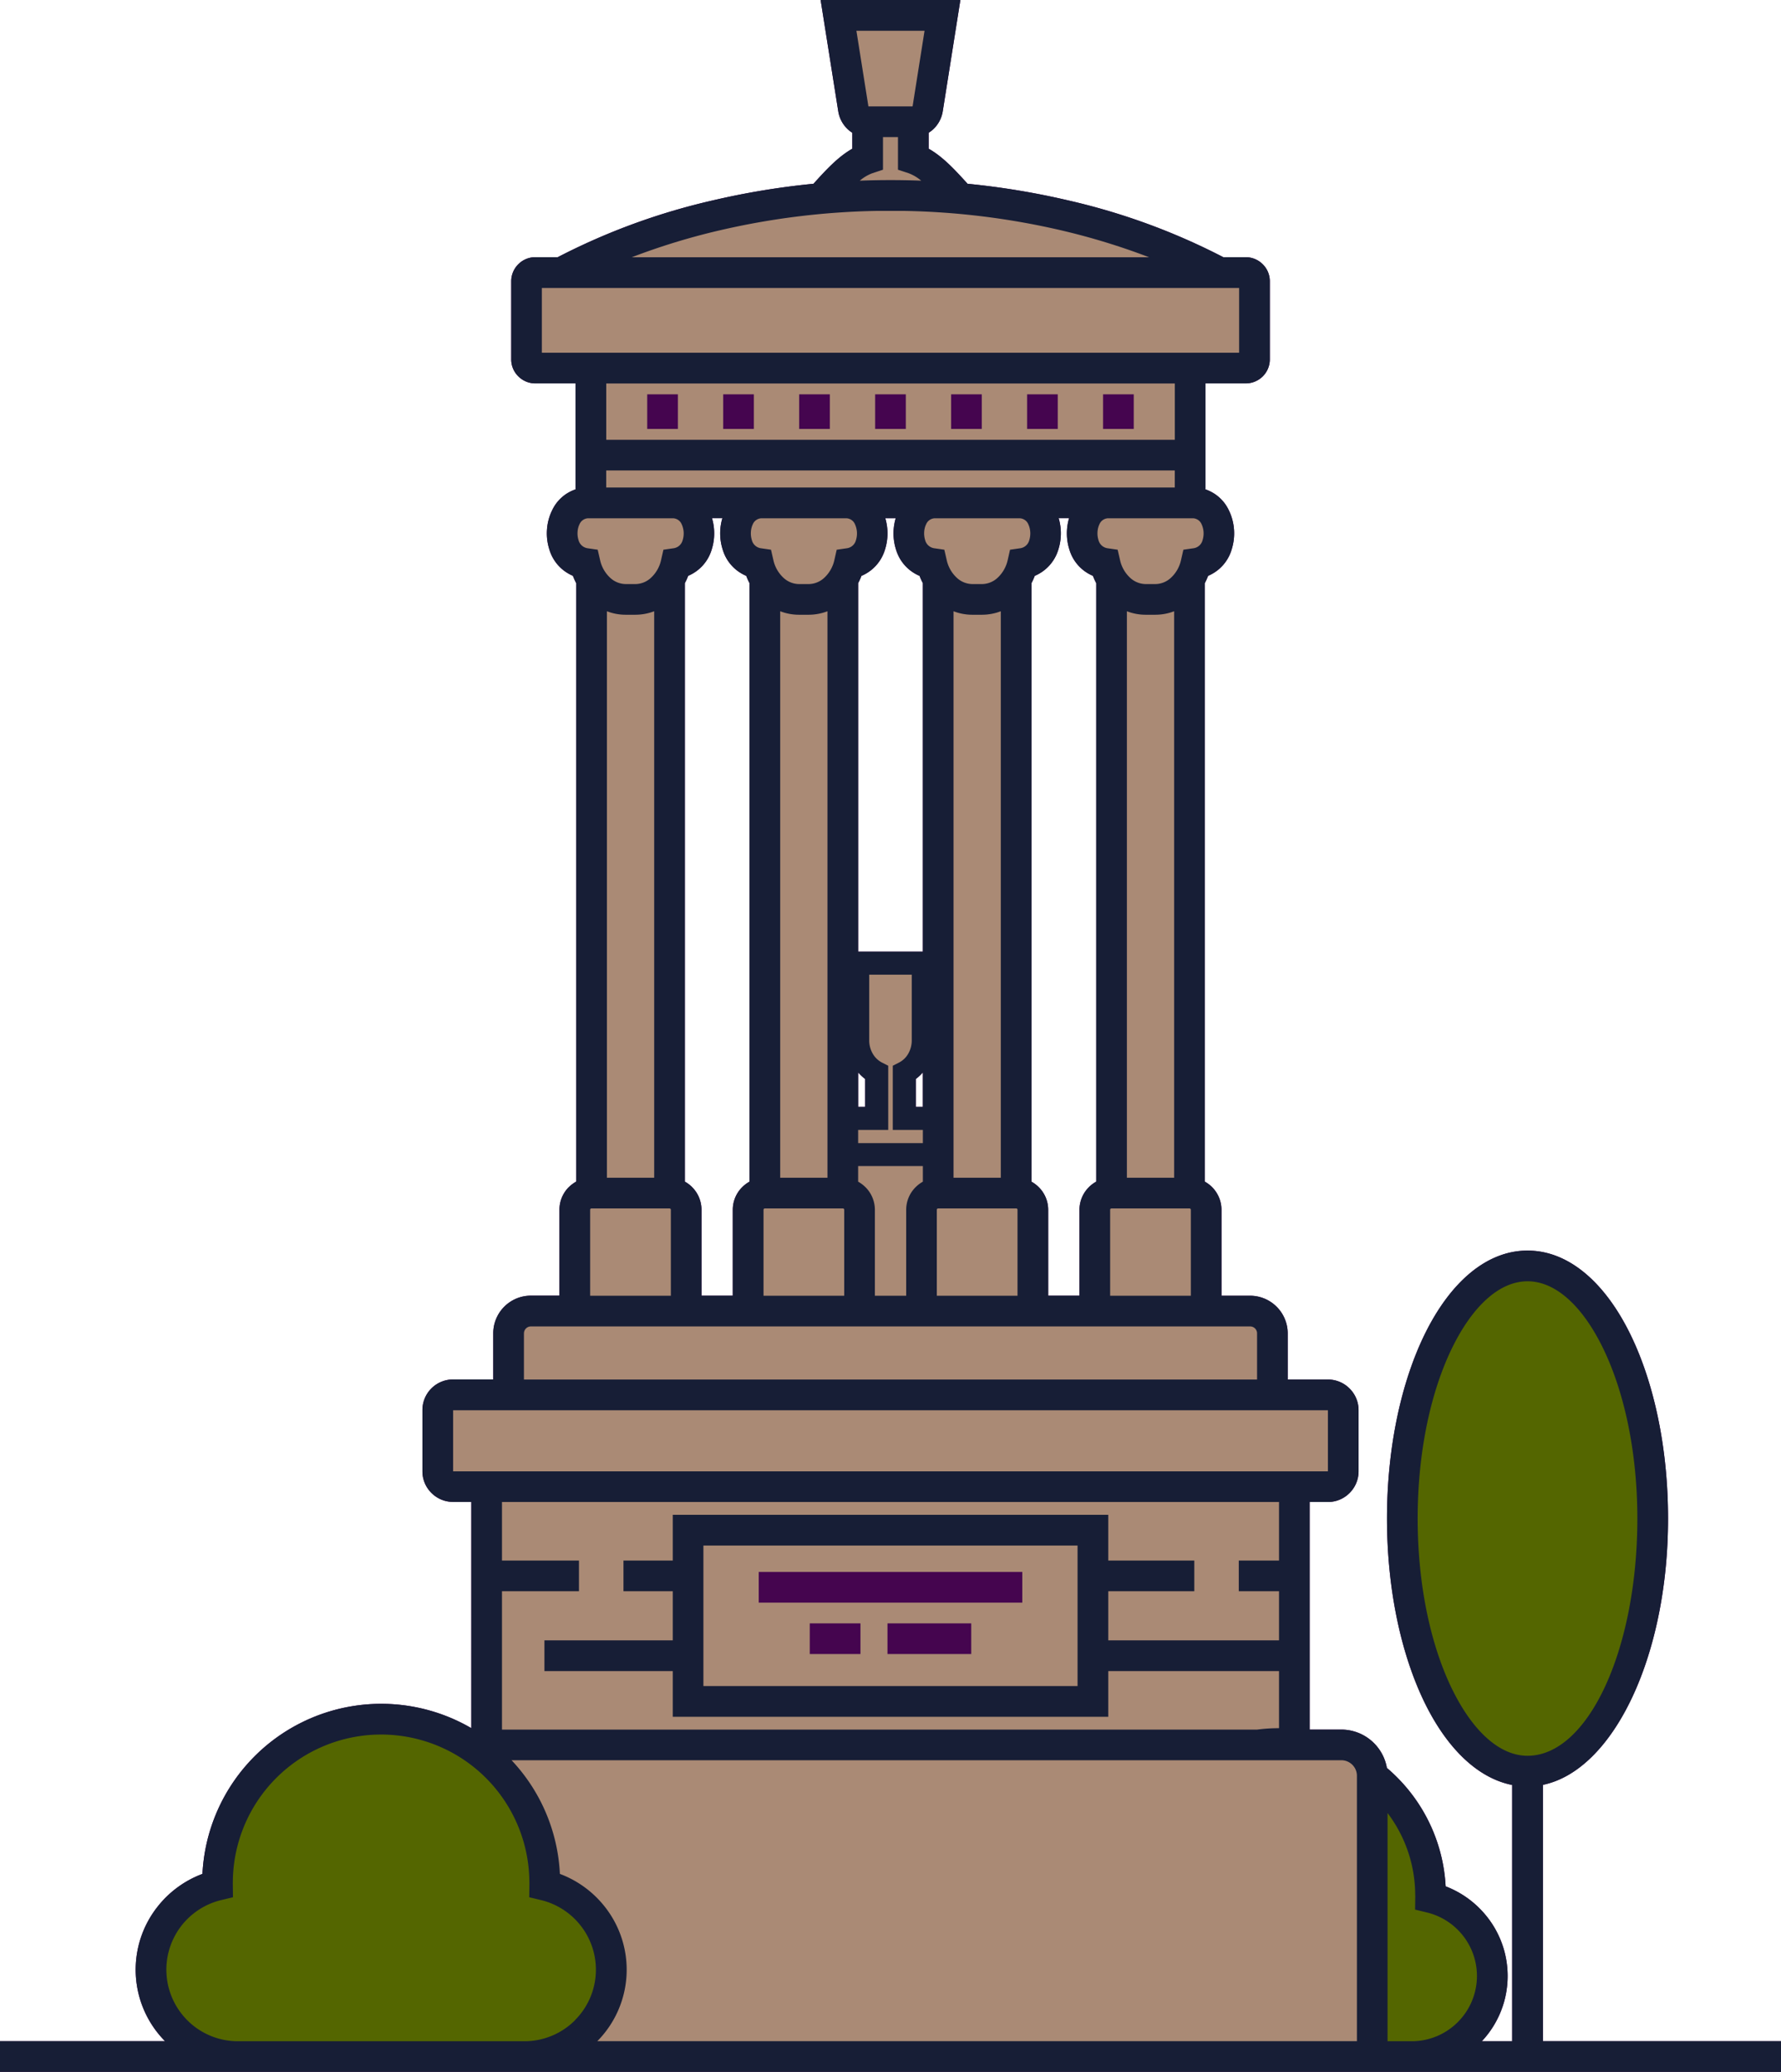 <svg xmlns="http://www.w3.org/2000/svg" width="483.76" height="562.67" viewBox="0 0 483.76 562.67">
  <g id="Layer_1-2" transform="translate(0 0.03)" style="mix-blend-mode: luminosity;isolation: isolate">
    <rect id="Rectangle_11" data-name="Rectangle 11" width="8.33" height="9.4" transform="translate(278.98 107.06)" fill="#45054f"/>
    <rect id="Rectangle_12" data-name="Rectangle 12" width="22.75" height="8.33" transform="translate(241.06 440.84)" fill="#45054f"/>
    <rect id="Rectangle_13" data-name="Rectangle 13" width="8.33" height="9.4" transform="translate(299.62 107.06)" fill="#45054f"/>
    <rect id="Rectangle_14" data-name="Rectangle 14" width="13.77" height="8.33" transform="translate(219.95 440.84)" fill="#45054f"/>
    <path id="Path_2" data-name="Path 2" d="M419.08,484.7c19.12-3.96,34-34.83,34-72.33,0-19.58-3.97-37.38-10.4-50.35-6.86-13.85-16.66-22.42-27.77-22.42s-20.9,8.57-27.77,22.42c-6.42,12.96-10.4,30.77-10.4,50.35s3.98,37.38,10.4,50.35c5.99,12.09,14.22,20.15,23.6,22.01v69.59H402.5a25.877,25.877,0,0,0,1.4-33.8,26.326,26.326,0,0,0-11.23-8.26,45.274,45.274,0,0,0-13.24-29.65c-.87-.88-1.78-1.71-2.72-2.51a12.579,12.579,0,0,0-12.36-10.41h-8.62V407.88h4.98a8.272,8.272,0,0,0,5.85-2.43l.02-.02a8.3,8.3,0,0,0,2.44-5.85V382.92a8.281,8.281,0,0,0-2.44-5.85l-.02-.02a8.254,8.254,0,0,0-5.85-2.43H349.77V362.07a10.243,10.243,0,0,0-10.21-10.21h-7.78V328.52a8.746,8.746,0,0,0-4.53-7.64V158.34a18.856,18.856,0,0,0,.9-1.99,11.155,11.155,0,0,0,6.39-7.14,14.5,14.5,0,0,0,.65-5.36,14.136,14.136,0,0,0-1.38-5.23,10.867,10.867,0,0,0-6.38-5.74V104.09H338.4a6.572,6.572,0,0,0,4.6-1.91,6.494,6.494,0,0,0,1.91-4.6V76.33A6.447,6.447,0,0,0,343,71.75l-.02-.02a6.506,6.506,0,0,0-4.58-1.91h-6.12A177.328,177.328,0,0,0,290.16,54.4a209.458,209.458,0,0,0-27.35-4.52l-.15-.17c-3.13-3.44-6.51-7.16-10.42-9.35V36.02a8.414,8.414,0,0,0,1.18-.88,8.533,8.533,0,0,0,2.66-4.99L260.86-.03H222.9l4.78,30.18a8.533,8.533,0,0,0,2.66,4.99,7.782,7.782,0,0,0,1.17.88v4.34c-3.9,2.2-7.28,5.91-10.4,9.35l-.15.17A209.613,209.613,0,0,0,193.6,54.4a177.243,177.243,0,0,0-42.11,15.42h-6.12a6.447,6.447,0,0,0-4.58,1.91l-.02.02a6.506,6.506,0,0,0-1.91,4.58V97.58a6.42,6.42,0,0,0,1.92,4.59,6.5,6.5,0,0,0,4.59,1.92h10.96v28.79a10.851,10.851,0,0,0-6.38,5.73,13.947,13.947,0,0,0-1.38,5.23,14.3,14.3,0,0,0,.65,5.36,11.181,11.181,0,0,0,6.39,7.14,17.023,17.023,0,0,0,.9,1.99V320.87a8.918,8.918,0,0,0-1.97,1.48h-.02a8.67,8.67,0,0,0-2.56,6.15v23.34h-7.78a10.226,10.226,0,0,0-10.2,10.21V374.6H123.05a8.314,8.314,0,0,0-8.31,8.3v16.66a8.257,8.257,0,0,0,2.44,5.85l.02.02a8.29,8.29,0,0,0,5.85,2.43h4.97V469.3a48.618,48.618,0,0,0-73.03,39.58,27.956,27.956,0,0,0-12.17,8.88,27.593,27.593,0,0,0,2.01,36.55H0v8.33H483.76v-8.33H419.09V484.7ZM251.13,8.33l-3.25,20.54h-12L232.62,8.33Zm-9.38,40.55h-.26c-2.67,0-5.32.06-7.95.16a11.335,11.335,0,0,1,3.42-2.03l2.88-.95V37.2h4.07v8.86l2.88.95a11.584,11.584,0,0,1,3.43,2.03c-2.63-.1-5.28-.16-7.95-.16h-.52ZM195.48,62.53a203.545,203.545,0,0,1,42.53-5.28h7.71a203.727,203.727,0,0,1,42.54,5.28,184.507,184.507,0,0,1,23.88,7.31H171.59a181.438,181.438,0,0,1,23.88-7.31ZM156.32,95.77h-9.14V78.18H336.57V95.77H156.32ZM323.09,328.15a.363.363,0,0,1,.26.11.409.409,0,0,1,.11.26v23.34H301.54V328.52a.386.386,0,0,1,.11-.27.38.38,0,0,1,.26-.1h21.17Zm-17-8.33V165.97a13.989,13.989,0,0,0,5.09.95h2.66a14.2,14.2,0,0,0,5.09-.95V319.82Zm15.34-170.56-.63,2.78a9.252,9.252,0,0,1-2.79,4.88,6.275,6.275,0,0,1-4.17,1.67h-2.66a6.275,6.275,0,0,1-4.17-1.67,9.252,9.252,0,0,1-2.79-4.88l-.64-2.78-2.83-.41a2.987,2.987,0,0,1-2.38-2.2,6.107,6.107,0,0,1-.26-2.23,5.65,5.65,0,0,1,.53-2.1,2.655,2.655,0,0,1,2.36-1.6h23.01a2.655,2.655,0,0,1,2.36,1.6,5.909,5.909,0,0,1,.54,2.1,6.106,6.106,0,0,1-.26,2.23,2.96,2.96,0,0,1-2.38,2.2l-2.83.41ZM282.16,322.39l-.02-.02a8.92,8.92,0,0,0-1.97-1.48V158.34a18.856,18.856,0,0,0,.9-1.99,11.22,11.22,0,0,0,6.4-7.14,14.5,14.5,0,0,0,.65-5.36,14.173,14.173,0,0,0-.57-3.16h2.84a14.456,14.456,0,0,0,.08,8.52,11.155,11.155,0,0,0,6.39,7.14,18.862,18.862,0,0,0,.9,1.99V320.88a8.691,8.691,0,0,0-1.97,1.48l-.02.02a8.658,8.658,0,0,0-2.56,6.13v23.34h-8.5V328.51a8.658,8.658,0,0,0-2.56-6.13Zm-1.98-190.02H164.66v-4.63H319.1v4.63Zm-4.17,195.78a.362.362,0,0,1,.26.1l.02.02a.357.357,0,0,1,.09.26v23.34H254.46V328.53a.362.362,0,0,1,.1-.26l.02-.02a.362.362,0,0,1,.26-.1ZM259,319.82V165.97a13.989,13.989,0,0,0,5.09.95h2.66a14.2,14.2,0,0,0,5.09-.95V319.82Zm15.35-170.56-.63,2.78a9.318,9.318,0,0,1-2.79,4.88,6.275,6.275,0,0,1-4.17,1.67H264.1a6.275,6.275,0,0,1-4.17-1.67,9.252,9.252,0,0,1-2.79-4.88l-.64-2.78-2.83-.41a3,3,0,0,1-2.38-2.2,6.106,6.106,0,0,1-.26-2.23,5.47,5.47,0,0,1,.54-2.1,2.655,2.655,0,0,1,2.36-1.6h23.01a2.655,2.655,0,0,1,2.36,1.6,5.909,5.909,0,0,1,.54,2.1,6.106,6.106,0,0,1-.26,2.23,2.973,2.973,0,0,1-2.38,2.2l-2.83.41ZM235.08,322.39l-.02-.02a8.693,8.693,0,0,0-1.97-1.48v-4.24h17.58v4.24a8.86,8.86,0,0,0-1.96,1.48l-.02.02a8.649,8.649,0,0,0-2.55,6.13v23.34h-8.5V328.52a8.691,8.691,0,0,0-2.55-6.13Zm-1.99-11.98v-3.58h8.17V289.4l-1.71-.87a6.17,6.17,0,0,1-2.49-2.4,7.19,7.19,0,0,1-.96-3.63V264.67h11.55V282.5a7.212,7.212,0,0,1-.95,3.63,6.105,6.105,0,0,1-2.49,2.4l-1.71.87v17.43h8.17v3.58H233.09Zm0-9.83v-9.36A12.839,12.839,0,0,0,235,293v7.58Zm15.66,0V293a12.435,12.435,0,0,0,1.92-1.78v9.36Zm-15.66-42.17V158.35a17.023,17.023,0,0,0,.9-1.99,11.178,11.178,0,0,0,6.39-7.14,14.456,14.456,0,0,0,.08-8.52h2.84a14.456,14.456,0,0,0,.08,8.52,11.181,11.181,0,0,0,6.39,7.14,18.859,18.859,0,0,0,.9,1.99V258.41H233.09Zm-4.16,69.74a.362.362,0,0,1,.26.1l.02.02a.362.362,0,0,1,.1.26v23.34H207.39V328.53a.362.362,0,0,1,.1-.26l.02-.02a.362.362,0,0,1,.26-.1h21.17Zm-17.01-8.33V165.97a14.029,14.029,0,0,0,5.09.95h2.66a14.2,14.2,0,0,0,5.09-.95V319.82Zm15.35-170.56-.63,2.78a9.318,9.318,0,0,1-2.79,4.88,6.275,6.275,0,0,1-4.17,1.67h-2.66a6.275,6.275,0,0,1-4.17-1.67,9.252,9.252,0,0,1-2.79-4.88l-.64-2.78-2.83-.41a2.975,2.975,0,0,1-2.37-2.2,6.106,6.106,0,0,1-.26-2.23,5.65,5.65,0,0,1,.53-2.1,2.655,2.655,0,0,1,2.36-1.6h23.01a2.655,2.655,0,0,1,2.36,1.6,6.035,6.035,0,0,1,.28,4.33,2.96,2.96,0,0,1-2.38,2.2l-2.83.41ZM188,322.37a8.79,8.79,0,0,0-1.98-1.49V158.34a17.023,17.023,0,0,0,.9-1.99,11.178,11.178,0,0,0,6.39-7.14,14.456,14.456,0,0,0,.08-8.52h2.83a14.456,14.456,0,0,0,.08,8.52,11.155,11.155,0,0,0,6.39,7.14,17.023,17.023,0,0,0,.9,1.99V320.88a8.918,8.918,0,0,0-1.97,1.48l-.02.02a8.658,8.658,0,0,0-2.56,6.13v23.34h-8.5V328.51a8.67,8.67,0,0,0-2.56-6.15Zm-6.15,5.78a.376.376,0,0,1,.37.37v23.34H160.3V328.52a.449.449,0,0,1,.1-.27.406.406,0,0,1,.27-.1h21.17Zm-17-8.33V165.97a13.989,13.989,0,0,0,5.09.95h2.66a14.2,14.2,0,0,0,5.09-.95V319.82ZM180.2,149.26l-.63,2.78a9.252,9.252,0,0,1-2.79,4.88,6.275,6.275,0,0,1-4.17,1.67h-2.66a6.275,6.275,0,0,1-4.17-1.67,9.252,9.252,0,0,1-2.79-4.88l-.64-2.78-2.83-.41a3,3,0,0,1-2.38-2.2,6.106,6.106,0,0,1-.26-2.23,5.47,5.47,0,0,1,.54-2.1,2.655,2.655,0,0,1,2.36-1.6h23.01a2.655,2.655,0,0,1,2.36,1.6,6.035,6.035,0,0,1,.28,4.33,2.973,2.973,0,0,1-2.38,2.2l-2.83.41Zm-15.53-29.85v-15.3H319.11v15.3ZM142.32,362.07a1.878,1.878,0,0,1,1.87-1.87H339.58a1.878,1.878,0,0,1,1.87,1.87v12.55H142.31V362.07Zm-19.24,37.48V382.96H360.69v16.59H123.07Zm224.33,32.56v13.35H301.03V432.11H324.4v-8.33H301.03V411.36H182.74v12.42H169.35v8.33h13.39v13.35H147.88v8.34h34.86v12.41H301.03V453.8h46.38v15.51h-.07a45.454,45.454,0,0,0-5.87.38H136.35V432.11h20.91v-8.33H136.35v-15.9H347.41v15.9H336.48v8.33h10.93ZM292.69,419.7v38.17H191.06V419.7ZM156.2,548.61l-.02.02a19.359,19.359,0,0,1-13.34,5.69H64.22a19.359,19.359,0,0,1-13.34-5.69l-.02-.02A19.435,19.435,0,0,1,60.05,516l3.23-.78-.05-3.91h.01a40.275,40.275,0,0,1,80.55,0h.01l-.05,3.91,3.23.78a19.477,19.477,0,0,1,10.73,6.91,19.377,19.377,0,0,1-1.54,25.7Zm212.36,5.7H162.24a27.593,27.593,0,0,0,2.01-36.55,28.035,28.035,0,0,0-12.17-8.88,48.409,48.409,0,0,0-13.13-30.87H364.36a4.234,4.234,0,0,1,4.21,4.21v72.09Zm27.43-5.2-.02.02a17.66,17.66,0,0,1-12.17,5.19h-6.91V492.35a36.934,36.934,0,0,1,7.51,22.37h.02l-.05,3.86,3.23.78a17.768,17.768,0,0,1,9.79,6.31,17.694,17.694,0,0,1-1.41,23.45Zm-1.4-90.07c-5.88-11.86-9.52-28.36-9.52-46.67s3.64-34.81,9.52-46.67c5.44-10.97,12.64-17.76,20.32-17.76s14.88,6.79,20.31,17.76c5.88,11.87,9.52,28.36,9.52,46.67,0,35.58-13.35,64.43-29.83,64.43-7.67,0-14.88-6.79-20.32-17.77Z" fill="#45054f" fill-rule="evenodd"/>
    <rect id="Rectangle_15" data-name="Rectangle 15" width="8.33" height="9.4" transform="translate(175.8 107.06)" fill="#45054f"/>
    <rect id="Rectangle_16" data-name="Rectangle 16" width="71.59" height="8.33" transform="translate(206.09 426.88)" fill="#45054f"/>
    <rect id="Rectangle_17" data-name="Rectangle 17" width="8.33" height="9.4" transform="translate(196.44 107.06)" fill="#45054f"/>
    <rect id="Rectangle_18" data-name="Rectangle 18" width="8.33" height="9.4" transform="translate(217.07 107.06)" fill="#45054f"/>
    <rect id="Rectangle_19" data-name="Rectangle 19" width="8.33" height="9.4" transform="translate(237.71 107.06)" fill="#45054f"/>
    <rect id="Rectangle_20" data-name="Rectangle 20" width="8.33" height="9.4" transform="translate(258.35 107.06)" fill="#45054f"/>
    <path id="Path_3" data-name="Path 3" d="M388.56,515.31v-.61a41.24,41.24,0,0,0-82.48,0v.61a21.887,21.887,0,0,0,5.1,43.17h72.26a21.887,21.887,0,0,0,5.1-43.17Z" fill="#546600" fill-rule="evenodd"/>
    <path id="Path_4" data-name="Path 4" d="M364.36,473.85H351.58V403.7h9.14a4.144,4.144,0,0,0,4.13-4.13V382.91a4.144,4.144,0,0,0-4.13-4.13h-15.1V362.06a6.054,6.054,0,0,0-6.04-6.04H327.63v-27.5a4.556,4.556,0,0,0-4.54-4.54V157.25a14.056,14.056,0,0,0,1.76-4.29c8.84-1.28,8.02-16.43-.9-16.43h-.69V99.94h15.13a2.343,2.343,0,0,0,2.34-2.34V76.35a2.343,2.343,0,0,0-2.34-2.34h-7.14c-18.55-10-43.49-17.8-71.48-20.2l1.06.09c-3.85-4.18-8.16-9.34-12.76-10.85V33.04a3.959,3.959,0,0,0,3.9-3.51l4.02-25.36H227.75l4.02,25.36a3.959,3.959,0,0,0,3.9,3.51V43.06c-4.59,1.51-8.9,6.66-12.76,10.85l1.06-.09c-28,2.39-52.94,10.2-71.48,20.2h-7.14a2.343,2.343,0,0,0-2.34,2.34V97.61a2.343,2.343,0,0,0,2.34,2.34h15.13v36.59h-.68c-8.91,0-9.73,15.15-.9,16.43a14.055,14.055,0,0,0,1.76,4.29V323.98a4.549,4.549,0,0,0-4.54,4.54v27.5H144.17a6.06,6.06,0,0,0-6.04,6.04v16.72h-15.1a4.153,4.153,0,0,0-4.14,4.13v16.66a4.14,4.14,0,0,0,4.14,4.13h9.14v70.15H119.38a8.393,8.393,0,0,0-8.37,8.37v76.26h261.7V482.22a8.386,8.386,0,0,0-8.37-8.37ZM207.75,323.98a4.549,4.549,0,0,0-4.54,4.54v27.5H186.37v-27.5a4.562,4.562,0,0,0-4.54-4.54V157.25a14.055,14.055,0,0,0,1.76-4.29c8.84-1.28,8.01-16.43-.9-16.43h24.18c-8.91,0-9.73,15.15-.9,16.43a14.113,14.113,0,0,0,1.76,4.3V323.98Zm47.08-10.45h-.03V303.7h-9.18V291.29a9.821,9.821,0,0,0,5.15-8.8V261.53h-17.8v20.96a9.821,9.821,0,0,0,5.15,8.8V303.7h-9.18v9.83h-.03V157.26a14.055,14.055,0,0,0,1.76-4.29c8.83-1.28,8.02-16.43-.9-16.43h24.18c-8.91,0-9.73,15.15-.9,16.43a14.055,14.055,0,0,0,1.76,4.29V313.53Zm47.09,10.45h0a4.549,4.549,0,0,0-4.54,4.54v27.5H280.55v-27.5a4.556,4.556,0,0,0-4.54-4.54V157.25a14.056,14.056,0,0,0,1.76-4.29c8.83-1.28,8.02-16.43-.9-16.43h24.18c-8.91,0-9.73,15.15-.89,16.43a14.112,14.112,0,0,0,1.76,4.3V323.98Z" fill="#aa8a75" fill-rule="evenodd"/>
    <path id="Path_5" data-name="Path 5" d="M147.97,511.96v-.66a44.44,44.44,0,1,0-88.88,0v.66a23.585,23.585,0,0,0,5.5,46.52h77.87a23.584,23.584,0,0,0,5.5-46.52Z" fill="#546600" fill-rule="evenodd"/>
    <path id="Path_6" data-name="Path 6" d="M414.91,343.77c-18.73,0-34,30.81-34,68.6s15.28,68.6,34,68.6,34-30.82,34-68.6S433.64,343.77,414.91,343.77Z" fill="#546600" fill-rule="evenodd"/>
    <rect id="Rectangle_21" data-name="Rectangle 21" width="71.59" height="8.33" transform="translate(206.09 426.88)" fill="#45054f"/>
    <path id="Path_7" data-name="Path 7" d="M419.08,484.7c19.12-3.96,34-34.83,34-72.33,0-19.58-3.97-37.38-10.4-50.35-6.86-13.85-16.66-22.42-27.77-22.42s-20.9,8.57-27.77,22.42c-6.42,12.96-10.4,30.77-10.4,50.35s3.98,37.38,10.4,50.35c5.99,12.09,14.22,20.15,23.6,22.01v69.59H402.5a25.877,25.877,0,0,0,1.4-33.8,26.326,26.326,0,0,0-11.23-8.26,45.274,45.274,0,0,0-13.24-29.65c-.87-.88-1.78-1.71-2.72-2.51a12.579,12.579,0,0,0-12.36-10.41h-8.62V407.88h4.98a8.272,8.272,0,0,0,5.85-2.43l.02-.02a8.3,8.3,0,0,0,2.44-5.85V382.92a8.281,8.281,0,0,0-2.44-5.85l-.02-.02a8.254,8.254,0,0,0-5.85-2.43H349.77V362.07a10.243,10.243,0,0,0-10.21-10.21h-7.78V328.52a8.746,8.746,0,0,0-4.53-7.64V158.34a18.856,18.856,0,0,0,.9-1.99,11.155,11.155,0,0,0,6.39-7.14,14.5,14.5,0,0,0,.65-5.36,14.136,14.136,0,0,0-1.38-5.23,10.867,10.867,0,0,0-6.38-5.74V104.09H338.4a6.572,6.572,0,0,0,4.6-1.91,6.494,6.494,0,0,0,1.91-4.6V76.33A6.447,6.447,0,0,0,343,71.75l-.02-.02a6.506,6.506,0,0,0-4.58-1.91h-6.12A177.328,177.328,0,0,0,290.16,54.4a209.458,209.458,0,0,0-27.35-4.52l-.15-.17c-3.13-3.44-6.51-7.16-10.42-9.35V36.02a8.414,8.414,0,0,0,1.18-.88,8.533,8.533,0,0,0,2.66-4.99L260.86-.03H222.9l4.78,30.18a8.533,8.533,0,0,0,2.66,4.99,7.782,7.782,0,0,0,1.17.88v4.34c-3.9,2.2-7.28,5.91-10.4,9.35l-.15.17A209.613,209.613,0,0,0,193.6,54.4a177.243,177.243,0,0,0-42.11,15.42h-6.12a6.447,6.447,0,0,0-4.58,1.91l-.02.02a6.506,6.506,0,0,0-1.91,4.58V97.58a6.42,6.42,0,0,0,1.92,4.59,6.5,6.5,0,0,0,4.59,1.92h10.96v28.79a10.851,10.851,0,0,0-6.38,5.73,13.947,13.947,0,0,0-1.38,5.23,14.3,14.3,0,0,0,.65,5.36,11.181,11.181,0,0,0,6.39,7.14,17.023,17.023,0,0,0,.9,1.99V320.87a8.918,8.918,0,0,0-1.97,1.48h-.02a8.67,8.67,0,0,0-2.56,6.15v23.34h-7.78a10.226,10.226,0,0,0-10.2,10.21V374.6H123.05a8.314,8.314,0,0,0-8.31,8.3v16.66a8.257,8.257,0,0,0,2.44,5.85l.02.02a8.29,8.29,0,0,0,5.85,2.43h4.97V469.3a48.618,48.618,0,0,0-73.03,39.58,27.956,27.956,0,0,0-12.17,8.88,27.593,27.593,0,0,0,2.01,36.55H0v8.33H483.76v-8.33H419.09V484.7ZM251.13,8.33l-3.25,20.54h-12L232.62,8.33Zm-9.38,40.55h-.26c-2.67,0-5.32.06-7.95.16a11.335,11.335,0,0,1,3.42-2.03l2.88-.95V37.2h4.07v8.86l2.88.95a11.584,11.584,0,0,1,3.43,2.03c-2.63-.1-5.28-.16-7.95-.16h-.52ZM195.48,62.53a203.545,203.545,0,0,1,42.53-5.28h7.71a203.727,203.727,0,0,1,42.54,5.28,184.507,184.507,0,0,1,23.88,7.31H171.59a181.438,181.438,0,0,1,23.88-7.31ZM156.32,95.77h-9.14V78.18H336.57V95.77H156.32ZM323.09,328.15a.363.363,0,0,1,.26.11.409.409,0,0,1,.11.26v23.34H301.54V328.52a.386.386,0,0,1,.11-.27.38.38,0,0,1,.26-.1h21.17Zm-17-8.33V165.97a13.989,13.989,0,0,0,5.09.95h2.66a14.2,14.2,0,0,0,5.09-.95V319.82Zm15.34-170.56-.63,2.78a9.252,9.252,0,0,1-2.79,4.88,6.275,6.275,0,0,1-4.17,1.67h-2.66a6.275,6.275,0,0,1-4.17-1.67,9.252,9.252,0,0,1-2.79-4.88l-.64-2.78-2.83-.41a2.987,2.987,0,0,1-2.38-2.2,6.107,6.107,0,0,1-.26-2.23,5.65,5.65,0,0,1,.53-2.1,2.655,2.655,0,0,1,2.36-1.6h23.01a2.655,2.655,0,0,1,2.36,1.6,5.909,5.909,0,0,1,.54,2.1,6.106,6.106,0,0,1-.26,2.23,2.96,2.96,0,0,1-2.38,2.2l-2.83.41ZM282.16,322.39l-.02-.02a8.92,8.92,0,0,0-1.97-1.48V158.34a18.856,18.856,0,0,0,.9-1.99,11.22,11.22,0,0,0,6.4-7.14,14.5,14.5,0,0,0,.65-5.36,14.173,14.173,0,0,0-.57-3.16h2.84a14.456,14.456,0,0,0,.08,8.52,11.155,11.155,0,0,0,6.39,7.14,18.862,18.862,0,0,0,.9,1.99V320.88a8.691,8.691,0,0,0-1.97,1.48l-.02.02a8.658,8.658,0,0,0-2.56,6.13v23.34h-8.5V328.51a8.658,8.658,0,0,0-2.56-6.13Zm-1.98-190.02H164.66v-4.63H319.1v4.63Zm-4.17,195.78a.362.362,0,0,1,.26.1l.02.02a.357.357,0,0,1,.09.26v23.34H254.46V328.53a.362.362,0,0,1,.1-.26l.02-.02a.362.362,0,0,1,.26-.1ZM259,319.82V165.97a13.989,13.989,0,0,0,5.09.95h2.66a14.2,14.2,0,0,0,5.09-.95V319.82Zm15.35-170.56-.63,2.78a9.318,9.318,0,0,1-2.79,4.88,6.275,6.275,0,0,1-4.17,1.67H264.1a6.275,6.275,0,0,1-4.17-1.67,9.252,9.252,0,0,1-2.79-4.88l-.64-2.78-2.83-.41a3,3,0,0,1-2.38-2.2,6.106,6.106,0,0,1-.26-2.23,5.47,5.47,0,0,1,.54-2.1,2.655,2.655,0,0,1,2.36-1.6h23.01a2.655,2.655,0,0,1,2.36,1.6,5.909,5.909,0,0,1,.54,2.1,6.106,6.106,0,0,1-.26,2.23,2.973,2.973,0,0,1-2.38,2.2l-2.83.41ZM235.08,322.39l-.02-.02a8.693,8.693,0,0,0-1.97-1.48v-4.24h17.58v4.24a8.86,8.86,0,0,0-1.96,1.48l-.02.02a8.649,8.649,0,0,0-2.55,6.13v23.34h-8.5V328.52a8.691,8.691,0,0,0-2.55-6.13Zm-1.99-11.98v-3.58h8.17V289.4l-1.71-.87a6.17,6.17,0,0,1-2.49-2.4,7.19,7.19,0,0,1-.96-3.63V264.67h11.55V282.5a7.212,7.212,0,0,1-.95,3.63,6.105,6.105,0,0,1-2.49,2.4l-1.71.87v17.43h8.17v3.58H233.09Zm0-9.83v-9.36A12.839,12.839,0,0,0,235,293v7.58Zm15.66,0V293a12.435,12.435,0,0,0,1.92-1.78v9.36Zm-15.66-42.17V158.35a17.023,17.023,0,0,0,.9-1.99,11.178,11.178,0,0,0,6.39-7.14,14.456,14.456,0,0,0,.08-8.52h2.84a14.456,14.456,0,0,0,.08,8.52,11.181,11.181,0,0,0,6.39,7.14,18.859,18.859,0,0,0,.9,1.99V258.41H233.09Zm-4.16,69.74a.362.362,0,0,1,.26.1l.02.02a.362.362,0,0,1,.1.26v23.34H207.39V328.53a.362.362,0,0,1,.1-.26l.02-.02a.362.362,0,0,1,.26-.1h21.17Zm-17.01-8.33V165.97a14.029,14.029,0,0,0,5.09.95h2.66a14.2,14.2,0,0,0,5.09-.95V319.82Zm15.35-170.56-.63,2.78a9.318,9.318,0,0,1-2.79,4.88,6.275,6.275,0,0,1-4.17,1.67h-2.66a6.275,6.275,0,0,1-4.17-1.67,9.252,9.252,0,0,1-2.79-4.88l-.64-2.78-2.83-.41a2.975,2.975,0,0,1-2.37-2.2,6.106,6.106,0,0,1-.26-2.23,5.65,5.65,0,0,1,.53-2.1,2.655,2.655,0,0,1,2.36-1.6h23.01a2.655,2.655,0,0,1,2.36,1.6,6.035,6.035,0,0,1,.28,4.33,2.96,2.96,0,0,1-2.38,2.2l-2.83.41ZM188,322.37a8.79,8.79,0,0,0-1.98-1.49V158.34a17.023,17.023,0,0,0,.9-1.99,11.178,11.178,0,0,0,6.39-7.14,14.456,14.456,0,0,0,.08-8.52h2.83a14.456,14.456,0,0,0,.08,8.52,11.155,11.155,0,0,0,6.39,7.14,17.023,17.023,0,0,0,.9,1.99V320.88a8.918,8.918,0,0,0-1.97,1.48l-.02.02a8.658,8.658,0,0,0-2.56,6.13v23.34h-8.5V328.51a8.67,8.67,0,0,0-2.56-6.15Zm-6.15,5.78a.376.376,0,0,1,.37.37v23.34H160.3V328.52a.449.449,0,0,1,.1-.27.406.406,0,0,1,.27-.1h21.17Zm-17-8.33V165.97a13.989,13.989,0,0,0,5.09.95h2.66a14.2,14.2,0,0,0,5.09-.95V319.82ZM180.2,149.26l-.63,2.78a9.252,9.252,0,0,1-2.79,4.88,6.275,6.275,0,0,1-4.17,1.67h-2.66a6.275,6.275,0,0,1-4.17-1.67,9.252,9.252,0,0,1-2.79-4.88l-.64-2.78-2.83-.41a3,3,0,0,1-2.38-2.2,6.106,6.106,0,0,1-.26-2.23,5.47,5.47,0,0,1,.54-2.1,2.655,2.655,0,0,1,2.36-1.6h23.01a2.655,2.655,0,0,1,2.36,1.6,6.035,6.035,0,0,1,.28,4.33,2.973,2.973,0,0,1-2.38,2.2l-2.83.41Zm-15.53-29.85v-15.3H319.11v15.3ZM142.32,362.07a1.878,1.878,0,0,1,1.87-1.87H339.58a1.878,1.878,0,0,1,1.87,1.87v12.55H142.31V362.07Zm-19.24,37.48V382.96H360.69v16.59H123.07Zm224.33,32.56v13.35H301.03V432.11H324.4v-8.33H301.03V411.36H182.74v12.42H169.35v8.33h13.39v13.35H147.88v8.34h34.86v12.41H301.03V453.8h46.38v15.51h-.07a45.454,45.454,0,0,0-5.87.38H136.35V432.11h20.91v-8.33H136.35v-15.9H347.41v15.9H336.48v8.33h10.93ZM292.69,419.7v38.17H191.06V419.7ZM156.2,548.61l-.02.02a19.359,19.359,0,0,1-13.34,5.69H64.22a19.359,19.359,0,0,1-13.34-5.69l-.02-.02A19.435,19.435,0,0,1,60.05,516l3.23-.78-.05-3.91h.01a40.275,40.275,0,0,1,80.55,0h.01l-.05,3.91,3.23.78a19.477,19.477,0,0,1,10.73,6.91,19.377,19.377,0,0,1-1.54,25.7Zm212.36,5.7H162.24a27.593,27.593,0,0,0,2.01-36.55,28.035,28.035,0,0,0-12.17-8.88,48.409,48.409,0,0,0-13.13-30.87H364.36a4.234,4.234,0,0,1,4.21,4.21v72.09Zm27.43-5.2-.02.02a17.66,17.66,0,0,1-12.17,5.19h-6.91V492.35a36.934,36.934,0,0,1,7.51,22.37h.02l-.05,3.86,3.23.78a17.768,17.768,0,0,1,9.79,6.31,17.694,17.694,0,0,1-1.41,23.45Zm-1.4-90.07c-5.88-11.86-9.52-28.36-9.52-46.67s3.64-34.81,9.52-46.67c5.44-10.97,12.64-17.76,20.32-17.76s14.88,6.79,20.31,17.76c5.88,11.87,9.52,28.36,9.52,46.67,0,35.58-13.35,64.43-29.83,64.43-7.67,0-14.88-6.79-20.32-17.77Z" fill="#171e36" fill-rule="evenodd"/>
    <rect id="Rectangle_22" data-name="Rectangle 22" width="8.33" height="9.4" transform="translate(196.44 107.06)" fill="#45054f"/>
    <rect id="Rectangle_23" data-name="Rectangle 23" width="8.33" height="9.4" transform="translate(237.71 107.06)" fill="#45054f"/>
    <rect id="Rectangle_24" data-name="Rectangle 24" width="8.33" height="9.4" transform="translate(217.07 107.06)" fill="#45054f"/>
    <rect id="Rectangle_25" data-name="Rectangle 25" width="8.33" height="9.4" transform="translate(175.8 107.06)" fill="#45054f"/>
    <rect id="Rectangle_26" data-name="Rectangle 26" width="8.33" height="9.4" transform="translate(258.35 107.06)" fill="#45054f"/>
    <rect id="Rectangle_27" data-name="Rectangle 27" width="13.77" height="8.33" transform="translate(219.95 440.84)" fill="#45054f"/>
    <rect id="Rectangle_28" data-name="Rectangle 28" width="22.75" height="8.33" transform="translate(241.06 440.84)" fill="#45054f"/>
    <rect id="Rectangle_29" data-name="Rectangle 29" width="8.33" height="9.4" transform="translate(299.62 107.06)" fill="#45054f"/>
    <rect id="Rectangle_30" data-name="Rectangle 30" width="8.33" height="9.4" transform="translate(278.98 107.06)" fill="#45054f"/>
  </g>
</svg>
